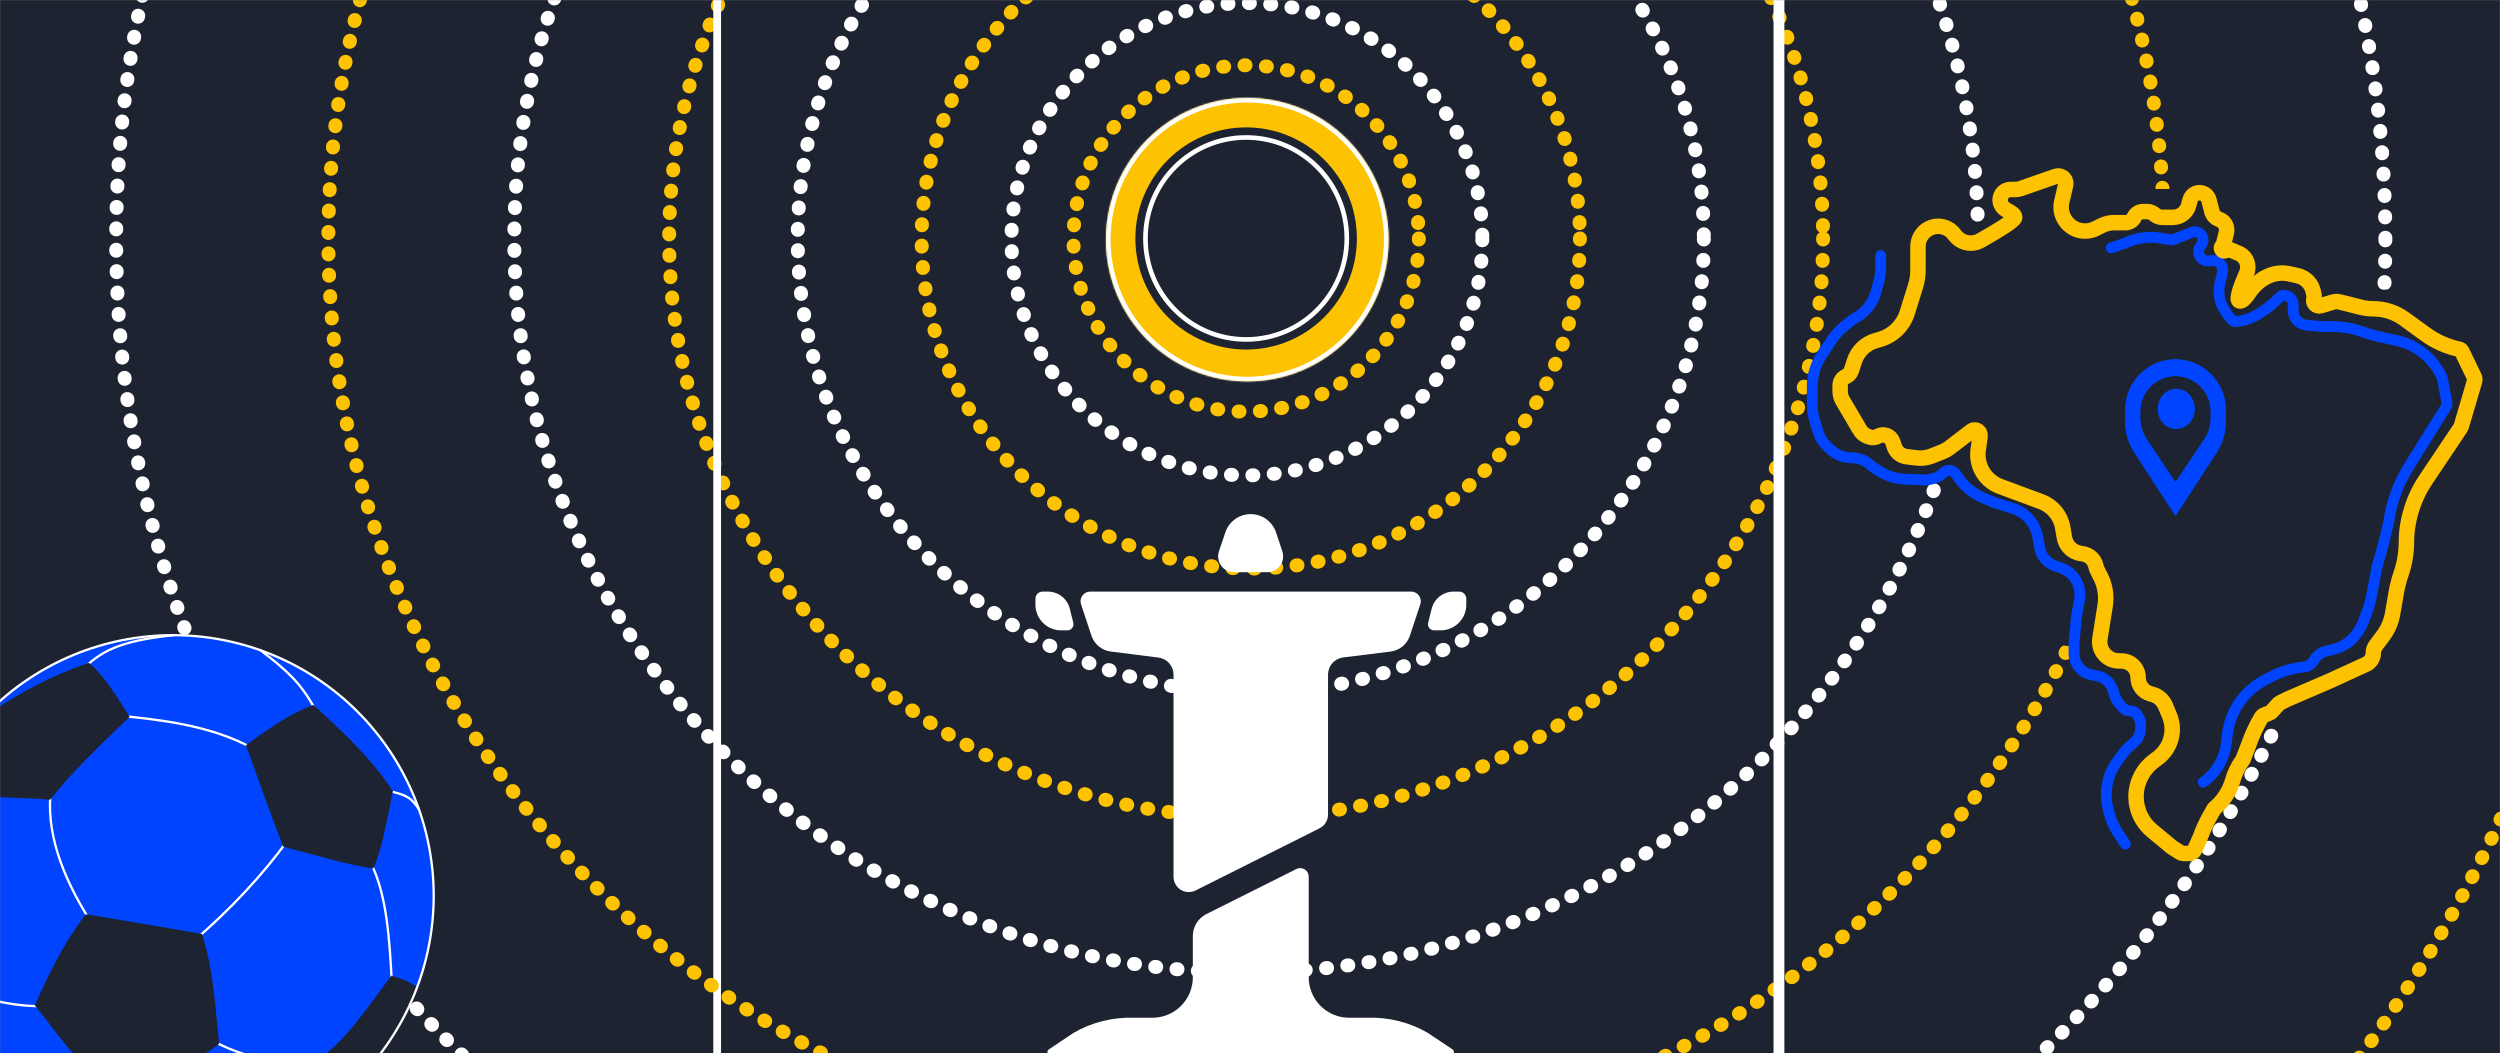 <svg width="1614" height="680" viewBox="0 0 1614 680" fill="none" xmlns="http://www.w3.org/2000/svg">
<rect x="0" y="0" width="1614" height="680" fill="#808080" stroke="none"/>
<g clip-path="url(#clip0_1554_701)">
<mask id="mask0_1554_701" style="mask-type:luminance" maskUnits="userSpaceOnUse" x="0" y="0" width="1614" height="680">
<path d="M1614 0H0V680H1614V0Z" fill="white"/>
</mask>
<g mask="url(#mask0_1554_701)">
<path d="M1614 0H0V680H1614V0Z" fill="#1D2330"/>
<path d="M896.5 154.705C896.5 205.249 855.646 246.224 805.25 246.224C754.854 246.224 714 205.249 714 154.705C714 104.16 754.854 63.185 805.25 63.185C855.646 63.185 896.5 104.16 896.5 154.705Z" fill="#FDC201"/>
<mask id="mask1_1554_701" style="mask-type:luminance" maskUnits="userSpaceOnUse" x="714" y="63" width="183" height="184">
<path d="M896.5 154.705C896.5 205.249 855.646 246.224 805.25 246.224C754.854 246.224 714 205.249 714 154.705C714 104.16 754.854 63.185 805.25 63.185C855.646 63.185 896.5 104.16 896.5 154.705Z" fill="white"/>
</mask>
<g mask="url(#mask1_1554_701)">
<path d="M893.5 154.705C893.5 203.601 853.981 243.224 805.25 243.224V249.224C857.311 249.224 899.5 206.898 899.5 154.705H893.5ZM805.25 243.224C756.519 243.224 717 203.601 717 154.705H711C711 206.898 753.189 249.224 805.25 249.224V243.224ZM717 154.705C717 105.809 756.519 66.186 805.25 66.186V60.185C753.189 60.185 711 102.512 711 154.705H717ZM805.25 66.186C853.981 66.186 893.5 105.809 893.5 154.705H899.5C899.5 102.512 857.311 60.185 805.25 60.185V66.186Z" fill="white"/>
</g>
<path d="M804.5 225.664C843.988 225.664 876 193.558 876 153.953C876 114.348 843.988 82.242 804.5 82.242C765.012 82.242 733 114.348 733 153.953C733 193.558 765.012 225.664 804.5 225.664Z" fill="#1D2330"/>
<path d="M869.5 153.952C869.5 189.963 840.394 219.148 804.5 219.148C768.606 219.148 739.5 189.963 739.5 153.952C739.5 117.941 768.606 88.756 804.5 88.756C840.394 88.756 869.5 117.941 869.5 153.952Z" fill="#1D2330" stroke="white" stroke-width="3"/>
<path d="M916 153.952C916 215.713 866.079 265.781 804.5 265.781C742.921 265.781 693 215.713 693 153.952C693 92.191 742.921 42.123 804.5 42.123C866.079 42.123 916 92.191 916 153.952Z" stroke="#FDC201" stroke-width="9" stroke-linecap="round" stroke-dasharray="0.66 13.16"/>
<path d="M957 154.454C957 238.649 888.947 306.903 805 306.903C721.053 306.903 653 238.649 653 154.454C653 70.26 721.053 2.006 805 2.006C888.947 2.006 957 70.26 957 154.454Z" stroke="white" stroke-width="9" stroke-linecap="round" stroke-dasharray="0.66 13.16"/>
<path d="M1020 153.953C1020 271.659 924.86 367.08 807.5 367.08C690.14 367.08 595 271.659 595 153.953C595 36.247 690.14 -59.174 807.5 -59.174C924.86 -59.174 1020 36.247 1020 153.953Z" stroke="#FDC201" stroke-width="9" stroke-linecap="round" stroke-dasharray="0.66 13.16"/>
<path d="M1100 153.953C1100 315.972 969.04 447.315 807.5 447.315C645.958 447.315 515 315.972 515 153.953C515 -8.066 645.958 -139.41 807.5 -139.41C969.04 -139.41 1100 -8.066 1100 153.953Z" stroke="white" stroke-width="9" stroke-linecap="round" stroke-dasharray="0.66 13.16"/>
<path d="M1177 153.953C1177 360.284 1010.22 527.551 804.5 527.551C598.775 527.551 432 360.284 432 153.953C432 -52.379 598.775 -219.646 804.5 -219.646C1010.22 -219.646 1177 -52.379 1177 153.953Z" stroke="#FDC201" stroke-width="9" stroke-linecap="round" stroke-dasharray="0.66 13.16"/>
<path d="M1277 153.953C1277 415.675 1065.45 627.846 804.5 627.846C543.547 627.846 332 415.675 332 153.953C332 -107.77 543.547 -319.941 804.5 -319.941C1065.45 -319.941 1277 -107.77 1277 153.953Z" stroke="white" stroke-width="9" stroke-linecap="round" stroke-dasharray="0.66 13.16"/>
<path d="M463 679.999V0" stroke="white" stroke-width="5"/>
<path d="M1397 154.501C1397 481.727 1131.73 747 804.5 747C477.273 747 212 481.727 212 154.501C212 -172.726 477.273 -438 804.5 -438C1131.73 -438 1397 -172.726 1397 154.501Z" stroke="#FDC201" stroke-width="9" stroke-linecap="round" stroke-dasharray="0.66 13.16"/>
<path d="M1540 154.501C1540 559.046 1212.05 887 807.5 887C402.954 887 75 559.046 75 154.501C75 -250.045 402.954 -578 807.5 -578C1212.05 -578 1540 -250.045 1540 154.501Z" stroke="white" stroke-width="9" stroke-linecap="round" stroke-dasharray="0.66 13.16"/>
<path d="M1697 153.501C1697 646.411 1297.41 1046 804.5 1046C311.589 1046 -88 646.411 -88 153.501C-88 -339.409 311.589 -739 804.5 -739C1297.41 -739 1697 -339.409 1697 153.501Z" stroke="#FDC201" stroke-width="9" stroke-linecap="round" stroke-dasharray="0.66 13.16"/>
<path d="M870.842 657.058C863.952 657.025 857.355 654.257 852.495 649.359C847.635 644.461 844.907 637.831 844.907 630.921V565.892C844.897 564.961 844.652 564.048 844.195 563.237C843.738 562.427 843.083 561.746 842.292 561.259C841.501 560.772 840.599 560.494 839.672 560.451C838.744 560.408 837.821 560.603 836.989 561.015L778.76 590.153C776.148 591.484 773.955 593.515 772.425 596.02C770.895 598.526 770.088 601.409 770.094 604.347V630.921C770.094 634.359 769.418 637.763 768.104 640.938C766.791 644.113 764.866 646.997 762.439 649.425C760.013 651.853 757.133 653.776 753.964 655.086C750.795 656.396 747.399 657.066 743.972 657.058H731.94C718.339 656.612 704.886 659.991 693.1 666.812L677.389 677.317C674.459 679.255 677.389 682.069 682.127 682.069H932.749C937.612 682.069 940.417 679.255 937.487 677.317L921.776 666.812C909.972 659.979 896.495 656.6 882.874 657.058H870.842Z" fill="white"/>
<path d="M685.119 406.947H689.047C689.653 406.957 690.254 406.826 690.802 406.565C691.349 406.303 691.829 405.918 692.203 405.44C692.578 404.961 692.837 404.403 692.96 403.807C693.083 403.211 693.066 402.595 692.912 402.007L690.668 393.003C689.879 389.851 688.065 387.052 685.514 385.048C682.963 383.044 679.819 381.949 676.578 381.936H673.087C671.864 381.936 670.69 382.423 669.825 383.291C668.96 384.159 668.474 385.335 668.474 386.563V390.377C668.474 392.563 668.905 394.728 669.743 396.747C670.581 398.765 671.809 400.598 673.357 402.138C674.904 403.678 676.74 404.896 678.759 405.721C680.778 406.547 682.939 406.963 685.119 406.947Z" fill="white"/>
<path d="M925.953 406.947H930.13C934.512 406.947 938.714 405.201 941.812 402.093C944.911 398.986 946.651 394.771 946.651 390.377V386.563C946.651 385.335 946.165 384.159 945.3 383.291C944.435 382.423 943.261 381.936 942.038 381.936H938.422C935.17 381.935 932.012 383.023 929.448 385.029C926.884 387.034 925.062 389.84 924.27 393.003L922.025 402.007C921.87 402.6 921.854 403.222 921.981 403.823C922.107 404.423 922.371 404.986 922.753 405.466C923.134 405.945 923.622 406.329 924.178 406.586C924.734 406.843 925.341 406.967 925.953 406.947Z" fill="white"/>
<path d="M704.633 410.386C705.532 413.103 707.18 415.509 709.387 417.324C711.594 419.139 714.269 420.289 717.102 420.64L747.837 424.517C750.537 424.839 753.026 426.143 754.83 428.184C756.634 430.224 757.629 432.857 757.625 435.584V566.079C757.632 567.756 758.064 569.404 758.881 570.866C759.698 572.329 760.873 573.56 762.295 574.441C763.716 575.323 765.339 575.828 767.009 575.907C768.678 575.987 770.341 575.639 771.84 574.896L851.889 534.753C853.559 533.926 854.96 532.641 855.931 531.047C856.902 529.454 857.403 527.617 857.375 525.749V435.522C857.37 432.804 858.356 430.179 860.147 428.14C861.939 426.101 864.412 424.79 867.101 424.454L897.774 420.64C900.607 420.289 903.282 419.139 905.489 417.324C907.696 415.509 909.344 413.103 910.243 410.386L916.976 390.064C917.269 389.13 917.339 388.139 917.18 387.172C917.022 386.206 916.639 385.29 916.062 384.499C915.486 383.708 914.732 383.064 913.862 382.619C912.992 382.173 912.03 381.939 911.053 381.936H703.76C702.782 381.946 701.819 382.188 700.951 382.64C700.082 383.093 699.333 383.745 698.762 384.543C698.191 385.34 697.816 386.261 697.666 387.231C697.516 388.202 697.597 389.193 697.9 390.127L704.633 410.386Z" fill="white"/>
<path d="M796.652 369.43H818.223C819.834 369.421 821.42 369.031 822.852 368.291C824.284 367.552 825.521 366.483 826.463 365.172C827.405 363.862 828.025 362.347 828.272 360.751C828.52 359.154 828.388 357.522 827.887 355.987L823.834 343.794C822.694 340.335 820.496 337.325 817.553 335.192C814.609 333.059 811.07 331.91 807.438 331.91C803.806 331.91 800.267 333.059 797.323 335.192C794.38 337.325 792.182 340.335 791.042 343.794L786.927 355.987C786.424 357.527 786.293 359.165 786.544 360.766C786.794 362.367 787.42 363.886 788.369 365.198C789.318 366.51 790.563 367.577 792.003 368.313C793.443 369.048 795.037 369.431 796.652 369.43Z" fill="white"/>
<path d="M1288 145H1256V284H1288V145Z" fill="#1D2330"/>
<path d="M1423 130H1329V351H1423V130Z" fill="#1D2330"/>
<path d="M1544 187H1472V411H1544V187Z" fill="#1D2330"/>
<path fill-rule="evenodd" clip-rule="evenodd" d="M280 578.319C280 622.943 262.273 665.74 230.719 697.294C199.165 728.847 156.369 746.574 111.745 746.574C67.121 746.574 24.325 728.847 -7.229 697.294C-38.783 665.74 -56.51 622.943 -56.51 578.319C-56.51 533.695 -38.783 490.899 -7.229 459.345C24.325 427.791 67.121 410.064 111.745 410.064C156.369 410.064 199.165 427.791 230.719 459.345C262.273 490.899 280 533.695 280 578.319Z" fill="#0044FF"/>
<path d="M270.667 522.828C265.688 515.073 262.692 513.527 253.211 511.143" stroke="white" stroke-width="1.5"/>
<path d="M-3.948 456.031L6.373 467.993" stroke="white" stroke-width="1.5"/>
<path d="M33 508.922C29.418 535.363 38.95 564.343 58.777 595.315" stroke="white" stroke-width="1.5"/>
<path d="M-32.575 635.396C-13.742 644.73 5.497 649.23 25.918 649.701" stroke="white" stroke-width="1.5"/>
<path d="M51.875 433.541C64.879 420.521 76.266 413.814 112.683 410" stroke="white" stroke-width="1.5"/>
<path d="M203.32 457.738C194.27 440.883 184.771 432.387 167.901 419.629" stroke="white" stroke-width="1.5"/>
<path d="M79.438 462.244C99.428 464.496 135.509 467.457 164.162 483.676" stroke="white" stroke-width="1.5"/>
<path d="M186.526 541.498C169.391 565.125 148.707 587.175 124.775 607.78" stroke="white" stroke-width="1.5"/>
<path d="M135.539 670.945C157.472 683.183 181.496 688.445 210.602 683.692" stroke="white" stroke-width="1.5"/>
<path d="M238.645 555.658C249.84 576.678 251.483 606.516 253.091 636.387" stroke="white" stroke-width="1.5"/>
<path fill-rule="evenodd" clip-rule="evenodd" d="M-19.97 512.038C3.432 516.138 13.062 514.485 32.433 516.287C43.884 501.261 63.322 482.241 83.703 462.751C75.291 449.625 67.353 436.191 57.36 427.91C31.991 436.51 13.925 447.102 -3.257 457.935C-14.042 476.714 -19.759 494.769 -19.97 512.038Z" fill="#1D2330"/>
<path fill-rule="evenodd" clip-rule="evenodd" d="M158.766 481.163C166.462 502.316 173.081 521.313 182.843 546.596C202.927 551.899 224.341 558.266 240.911 560.758C246.237 550.065 249.76 529.46 253.657 510.905C240.423 490.377 221.546 472.67 202.388 455.104C188.298 460.185 173.604 470.092 158.766 481.163Z" fill="#1D2330"/>
<path fill-rule="evenodd" clip-rule="evenodd" d="M55.377 590.217C81.204 594.466 106.123 598.715 130.44 602.963C137.959 626.568 138.932 650.173 141.487 673.778C122.895 689.227 97.256 694.107 74.639 703.52C48.322 686.509 37.608 667.548 22.519 649.134C31.183 629.209 40.741 609.396 55.377 590.217Z" fill="#1D2330"/>
<path fill-rule="evenodd" clip-rule="evenodd" d="M269.274 637.435C262.886 632.728 260.915 632.718 252.666 629.873C236.237 651.76 219.808 676.676 203.379 684.542C203.076 698.035 201.933 714.725 195.982 723.7C208.39 724.537 254.284 678.607 266.175 645.099" fill="#1D2330"/>
<path fill-rule="evenodd" clip-rule="evenodd" d="M280 578.319C280 622.943 262.273 665.74 230.719 697.294C199.165 728.847 156.369 746.574 111.745 746.574C67.121 746.574 24.325 728.847 -7.229 697.294C-38.783 665.74 -56.51 622.943 -56.51 578.319C-56.51 533.695 -38.783 490.899 -7.229 459.345C24.325 427.791 67.121 410.064 111.745 410.064C156.369 410.064 199.165 427.791 230.719 459.345C262.273 490.899 280 533.695 280 578.319Z" stroke="white" stroke-width="1.5" stroke-linecap="round" stroke-linejoin="round"/>
<path d="M1148.49 680V0" stroke="white" stroke-width="7"/>
</g>
<rect x="1480" y="204" width="60" height="213" fill="#1D2330"/>
<rect x="1333" y="122" width="88" height="295" fill="#1D2330"/>
<rect x="1256" y="148" width="32" height="135" fill="#1D2330"/>
<path d="M1372 264.5C1372 246.551 1386.55 232 1404.5 232V232C1422.45 232 1437 246.551 1437 264.5V272.215C1437 279.292 1434.95 286.216 1431.09 292.147L1404.5 333L1377.91 292.147C1374.05 286.216 1372 279.292 1372 272.215V264.5Z" fill="#0044FF"/>
<path d="M1372 265.5C1372 246.998 1386.55 232 1404.5 232C1422.45 232 1437 246.998 1437 265.5V271.998C1437 279.208 1434.92 286.256 1431.02 292.244L1404.5 333L1377.98 292.244C1374.08 286.256 1372 279.208 1372 271.998V265.5Z" fill="#0044FF"/>
<path d="M1382 265.5C1382 253.074 1392.07 243 1404.5 243V243C1416.93 243 1427 253.074 1427 265.5V269.941C1427 274.788 1425.56 279.527 1422.87 283.555L1404.5 311L1386.13 283.555C1383.44 279.527 1382 274.788 1382 269.941V265.5Z" fill="#1D2330"/>
<path d="M1382 265.554C1382 253.098 1392.07 243 1404.5 243C1416.93 243 1427 253.098 1427 265.554V269.929C1427 274.784 1425.56 279.529 1422.86 283.56L1404.5 311L1386.14 283.56C1383.44 279.529 1382 274.784 1382 269.929V265.554Z" fill="#1D2330"/>
<ellipse cx="1405" cy="264" rx="12" ry="13" fill="#0044FF"/>
<rect x="1478" y="414" width="9" height="9" fill="#1D2330"/>
<path d="M1456 403H1513V470H1456V403Z" fill="#1D2330"/>
<rect x="1473" y="446" width="6" height="8" fill="#1D2330"/>
<rect x="1478" y="445" width="3" height="8" fill="#1D2330"/>
<rect x="1481" y="435" width="6" height="7" fill="#1D2330"/>
<rect x="1480" y="436" width="3" height="6" fill="#1D2330"/>
<path d="M1249.5 296L1260.5 290L1262 304L1255.5 305.5L1253 306.5L1249 308.5L1245.5 304L1249.5 296Z" fill="#1D2330"/>
<path d="M1254 286L1256 280.5L1262 286V294H1254L1251.5 289.5L1254 286Z" fill="#1D2330"/>
<rect x="1487" y="428" width="2" height="1" fill="#1D2330"/>
<path d="M1372.15 545L1366.64 536.556C1364.46 533.209 1362.84 529.521 1361.87 525.644L1360.89 521.734C1359.24 515.183 1359.49 508.267 1361.57 501.842V501.842C1362.74 498.229 1364.48 494.805 1366.71 491.734L1370.63 486.347C1371.64 484.96 1372.8 483.689 1374.09 482.557L1377.78 479.313C1380.46 476.96 1382 473.566 1382 470V470V467.8C1382 466.291 1381.62 464.807 1380.89 463.487L1380.03 461.939C1378.99 460.057 1377.01 458.888 1374.86 458.888V458.888C1373.14 458.888 1371.51 458.141 1370.38 456.841L1368.04 454.131C1366.83 452.725 1365.91 451.087 1365.35 449.317L1364.14 445.524C1363.61 443.857 1362.77 442.308 1361.65 440.96V440.96C1359.54 438.408 1356.57 436.713 1353.29 436.192L1351 435.827C1347.65 435.293 1344.59 433.582 1342.39 431V431C1340.19 428.418 1338.98 425.136 1338.98 421.742V415.064L1340.53 398.342L1342.54 387.138C1343.09 384.096 1342.86 380.964 1341.87 378.037V378.037C1340.04 372.66 1335.83 368.434 1330.46 366.595L1326.76 365.328C1325.92 365.042 1325.11 364.681 1324.34 364.251V364.251C1320.48 362.103 1317.77 358.352 1316.94 354.01L1315.41 345.993C1314.88 343.242 1313.86 340.61 1312.4 338.224V338.224C1309.48 333.486 1304.95 329.959 1299.65 328.294L1287.66 324.533L1279.99 321.27C1273.5 318.509 1267.96 313.902 1264.07 308.022L1262.78 306.081V306.081C1260.98 303.353 1257.18 302.873 1254.76 305.069L1253.12 306.555C1252.43 307.179 1251.63 307.665 1250.76 307.985L1248.71 308.738C1246.44 309.571 1244.03 309.951 1241.62 309.855L1230.52 309.416C1223.66 309.144 1217.03 306.92 1211.4 303.004L1208.36 300.891L1208.01 300.571C1204.49 297.311 1199.87 295.5 1195.08 295.5V295.5C1190.79 295.5 1186.63 294.051 1183.26 291.388L1181.79 290.221C1177.91 287.146 1175.05 282.965 1173.6 278.231L1171.58 271.66C1170.53 268.239 1170 264.681 1170 261.103V249.398C1170 242.364 1172.06 235.484 1175.93 229.608L1182.63 219.428C1184.56 216.492 1186.91 213.855 1189.61 211.6L1193.94 207.979C1195.25 206.878 1196.67 205.904 1198.17 205.07V205.07C1204.68 201.451 1209.42 195.329 1211.3 188.126L1213.03 181.464C1213.8 178.5 1214.19 175.45 1214.19 172.387V165" stroke="#0044FF" stroke-width="7" stroke-linecap="round"/>
<path d="M1363 160L1372.2 156.896V156.896C1379.28 153.515 1387.23 152.412 1394.97 153.737L1402.04 154.949C1402.24 154.982 1402.44 154.961 1402.62 154.887L1414.98 149.964C1416.5 149.355 1418.23 149.481 1419.65 150.305V150.305C1422.49 151.95 1423.2 155.741 1421.15 158.305L1420.74 158.811C1417.49 162.874 1420.68 168.861 1425.87 168.416L1428.18 168.219C1430.69 168.004 1433.08 169.299 1434.28 171.516V171.516C1435.01 172.882 1435.22 174.472 1434.86 175.981L1433.24 182.724C1431.97 188.057 1432.44 193.712 1435.17 198.47C1437.69 202.873 1440.91 207.577 1443.19 207.577C1443.41 207.577 1443.65 207.566 1443.91 207.543C1454.98 206.592 1464.27 199.092 1472.28 191.392L1472.7 190.989C1472.72 190.967 1472.75 190.951 1472.78 190.942V190.942C1476.63 189.797 1480.5 192.685 1480.5 196.707V200.691C1480.5 202.253 1480.91 203.789 1481.69 205.146L1481.73 205.226C1483.24 207.862 1485.93 209.601 1488.95 209.891L1498.64 210.821H1505.94C1512.8 210.821 1519.59 212.074 1525.99 214.519V214.519C1528.57 215.505 1531.22 216.299 1533.92 216.895L1547.36 219.864C1560.39 222.739 1571.26 231.651 1576.63 243.856V243.856C1576.68 243.952 1576.71 244.052 1576.73 244.155L1579.71 259.845C1579.9 260.835 1579.7 261.859 1579.17 262.713L1568.08 280.435L1554.91 301.63C1548.22 312.394 1543.88 324.451 1542.17 337.009V337.009L1538.43 352.596L1534.62 365.874L1531.08 384.38C1530.27 388.583 1529.1 392.707 1527.56 396.702L1525.78 401.338C1524.97 403.473 1523.9 405.507 1522.62 407.399L1521.63 408.854C1518.2 413.894 1513.05 417.511 1507.15 419.025L1501.53 420.464C1498.05 421.357 1495.13 423.721 1493.53 426.94V426.94C1493.51 426.98 1493.48 427.016 1493.45 427.047L1491.78 428.72C1491.59 428.906 1491.39 429.074 1491.17 429.22L1490.58 429.616C1490.2 429.87 1489.77 430.057 1489.33 430.168L1488 430.5L1486.02 430.741C1479.18 431.573 1472.54 433.628 1466.43 436.807L1462.37 438.918C1452.04 444.286 1444.14 453.372 1440.25 464.342V464.342C1439.11 467.578 1438.33 470.933 1437.93 474.343L1437.27 479.961C1436.09 490.023 1430.71 499.119 1422.46 505V505" stroke="#0044FF" stroke-width="7" stroke-linecap="round"/>
</g>
<path d="M1188 248.823V252.59C1188 254.743 1188.58 256.856 1189.67 258.712L1200.78 277.605C1201.85 279.425 1203.51 280.83 1205.47 281.593L1206.71 282.071C1208.57 282.792 1210.66 282.632 1212.39 281.636C1216 279.558 1220.61 281.302 1221.94 285.25L1223.03 288.484C1224.19 291.906 1227.2 294.365 1230.78 294.811L1237.36 295.629C1240.67 296.041 1244.03 295.615 1247.14 294.391L1254.06 291.662C1255.68 291.026 1257.19 290.167 1258.57 289.112L1272.71 278.275C1274.43 276.955 1276.93 277.493 1277.95 279.405C1278.3 280.062 1278.44 280.813 1278.34 281.551L1277.11 290.409C1276.39 295.587 1277.54 300.851 1280.35 305.257C1282.93 309.292 1286.75 312.376 1291.24 314.04L1317.84 323.9C1325.1 326.591 1330.37 332.949 1331.68 340.582L1332.78 347.038C1333.68 352.332 1337.86 356.462 1343.16 357.31L1344.76 357.566C1348.98 358.24 1352.33 361.469 1353.16 365.66C1353.35 366.598 1353.67 367.505 1354.11 368.355L1356.02 372.066C1359.04 377.903 1360.11 384.55 1359.08 391.039L1355.71 412.367C1354.52 419.898 1360.34 426.71 1367.96 426.71H1369.57C1375.54 426.71 1380.37 431.544 1380.37 437.506C1380.37 442.33 1383.57 446.568 1388.21 447.889L1389.69 448.311C1393.45 449.382 1396.51 452.107 1398.02 455.714L1400.59 461.883C1401.17 463.279 1401.62 464.729 1401.92 466.211C1403.68 474.917 1400.31 483.865 1393.25 489.252L1390.3 491.506C1387.77 493.436 1385.58 495.774 1383.82 498.424C1375.7 510.629 1378.11 526.99 1389.39 536.346L1402.23 546.995L1407.56 550.378C1408.2 550.784 1408.95 551 1409.71 551H1413.23C1414.81 551 1416.25 550.069 1416.89 548.625L1420.5 540.5C1422.16 535.842 1424.22 531.335 1426.66 527.029L1429.39 522.191C1429.46 522.065 1429.56 521.953 1429.67 521.86C1435.1 517.386 1439.1 511.41 1441.15 504.68L1441.63 503.133C1442.87 499.069 1444.73 495.221 1447.15 491.727L1447.89 490.659C1447.96 490.553 1448.02 490.44 1448.07 490.32L1451.5 481.5L1451.76 480.754C1453.92 474.6 1456.68 468.675 1460 463.067C1460.37 462.441 1460.95 461.957 1461.62 461.694L1465.13 460.338C1465.7 460.116 1466.22 459.764 1466.63 459.31L1471 454.544C1471.33 454.185 1471.72 453.888 1472.16 453.67L1476.5 451.5L1504.45 439.445L1527.56 428.845C1530.39 427.544 1532.21 424.71 1532.21 421.59C1532.21 419.873 1532.77 418.201 1533.79 416.823L1538.66 410.282C1541.72 406.176 1543.77 401.407 1544.64 396.361L1547.09 382.185C1547.72 378.536 1548.63 374.94 1549.81 371.431L1550.23 370.203C1552.45 363.606 1553.59 356.69 1553.59 349.727C1553.59 345.359 1554.03 341.002 1554.92 336.725L1555.11 335.785C1557.04 326.5 1560.74 317.676 1566.02 309.799L1588.5 276.265C1588.72 275.928 1588.9 275.558 1589.01 275.169L1597.56 246.178C1597.84 245.224 1597.76 244.2 1597.33 243.305L1589.25 226.601C1588.99 226.063 1588.5 225.676 1587.91 225.551C1579.92 223.839 1572.38 220.471 1565.76 215.665L1552.25 205.843C1546.44 201.622 1539.45 199.348 1532.27 199.348C1529.46 199.348 1526.67 199.001 1523.96 198.316L1510.44 194.909C1509.07 194.562 1507.62 194.593 1506.26 194.999L1498.29 197.376C1495.51 198.205 1492.95 195.558 1493.87 192.809C1494.08 192.209 1494.11 191.567 1493.99 190.948L1493.45 188.342C1492.38 183.136 1488.34 179.05 1483.14 177.919L1477.87 176.771C1467.68 174.551 1457.78 180.173 1452.02 188.868C1449.93 192.02 1447.82 194.378 1446.16 194.378C1443.04 194.378 1446.95 184.214 1450.33 176.573C1452.39 171.91 1450.64 166.363 1446.16 163.939L1439.77 161.189C1439.24 160.963 1438.64 160.971 1438.12 161.212L1436.76 161.843C1434.79 162.757 1433.14 160.091 1434.84 158.738C1435.16 158.485 1435.39 158.135 1435.48 157.741L1437.35 150.198C1438.25 146.549 1436.21 142.817 1432.66 141.601C1430.34 140.81 1428.58 138.905 1427.98 136.536L1426.09 129.153C1424.79 124.032 1418.13 122.708 1414.96 126.939C1414.48 127.58 1414.13 128.306 1413.92 129.08L1412.99 132.558C1411.76 137.144 1407.6 140.333 1402.85 140.333H1395.93C1394.13 140.333 1392.4 139.67 1391.06 138.47C1389.72 137.269 1387.98 136.606 1386.18 136.606H1383.48C1381.07 136.606 1378.89 137.999 1377.87 140.178C1376.86 142.357 1374.67 143.75 1372.26 143.75H1364.85C1362.09 143.75 1359.38 144.388 1356.91 145.615L1353.01 147.552C1345.98 151.05 1337.44 148.719 1333.16 142.133C1330.87 138.602 1330.11 134.288 1331.07 130.186L1333.55 119.594C1334 117.669 1333.25 115.662 1331.65 114.503C1330.35 113.562 1328.67 113.316 1327.15 113.846L1304.52 121.76C1303.46 122.129 1302.35 122.318 1301.23 122.318H1298.02C1294.29 122.318 1291.26 125.343 1291.26 129.075C1291.26 132.068 1293.26 134.651 1295.97 135.938C1298.33 137.065 1300.7 138.621 1300.7 140.333C1300.7 142.482 1287.97 150.035 1278.51 155.346C1272.81 158.549 1265.65 156.848 1261.85 151.529C1258.54 146.905 1252.61 144.952 1247.21 146.718C1241.86 148.468 1238.24 153.458 1238.24 159.086V174.527C1238.24 178.008 1237.71 181.47 1236.67 184.792L1231.31 201.883C1228.71 210.195 1222.12 216.653 1213.75 219.09L1210.83 219.942C1204.36 221.825 1199.25 226.792 1197.19 233.201L1195.26 239.195C1194.7 240.916 1193.44 242.316 1191.78 243.041C1189.48 244.046 1188 246.316 1188 248.823Z" stroke="#FDC201" stroke-width="10"/>
<defs>
<clipPath id="clip0_1554_701">
<rect width="1614" height="680" fill="white"/>
</clipPath>
</defs>
</svg>
